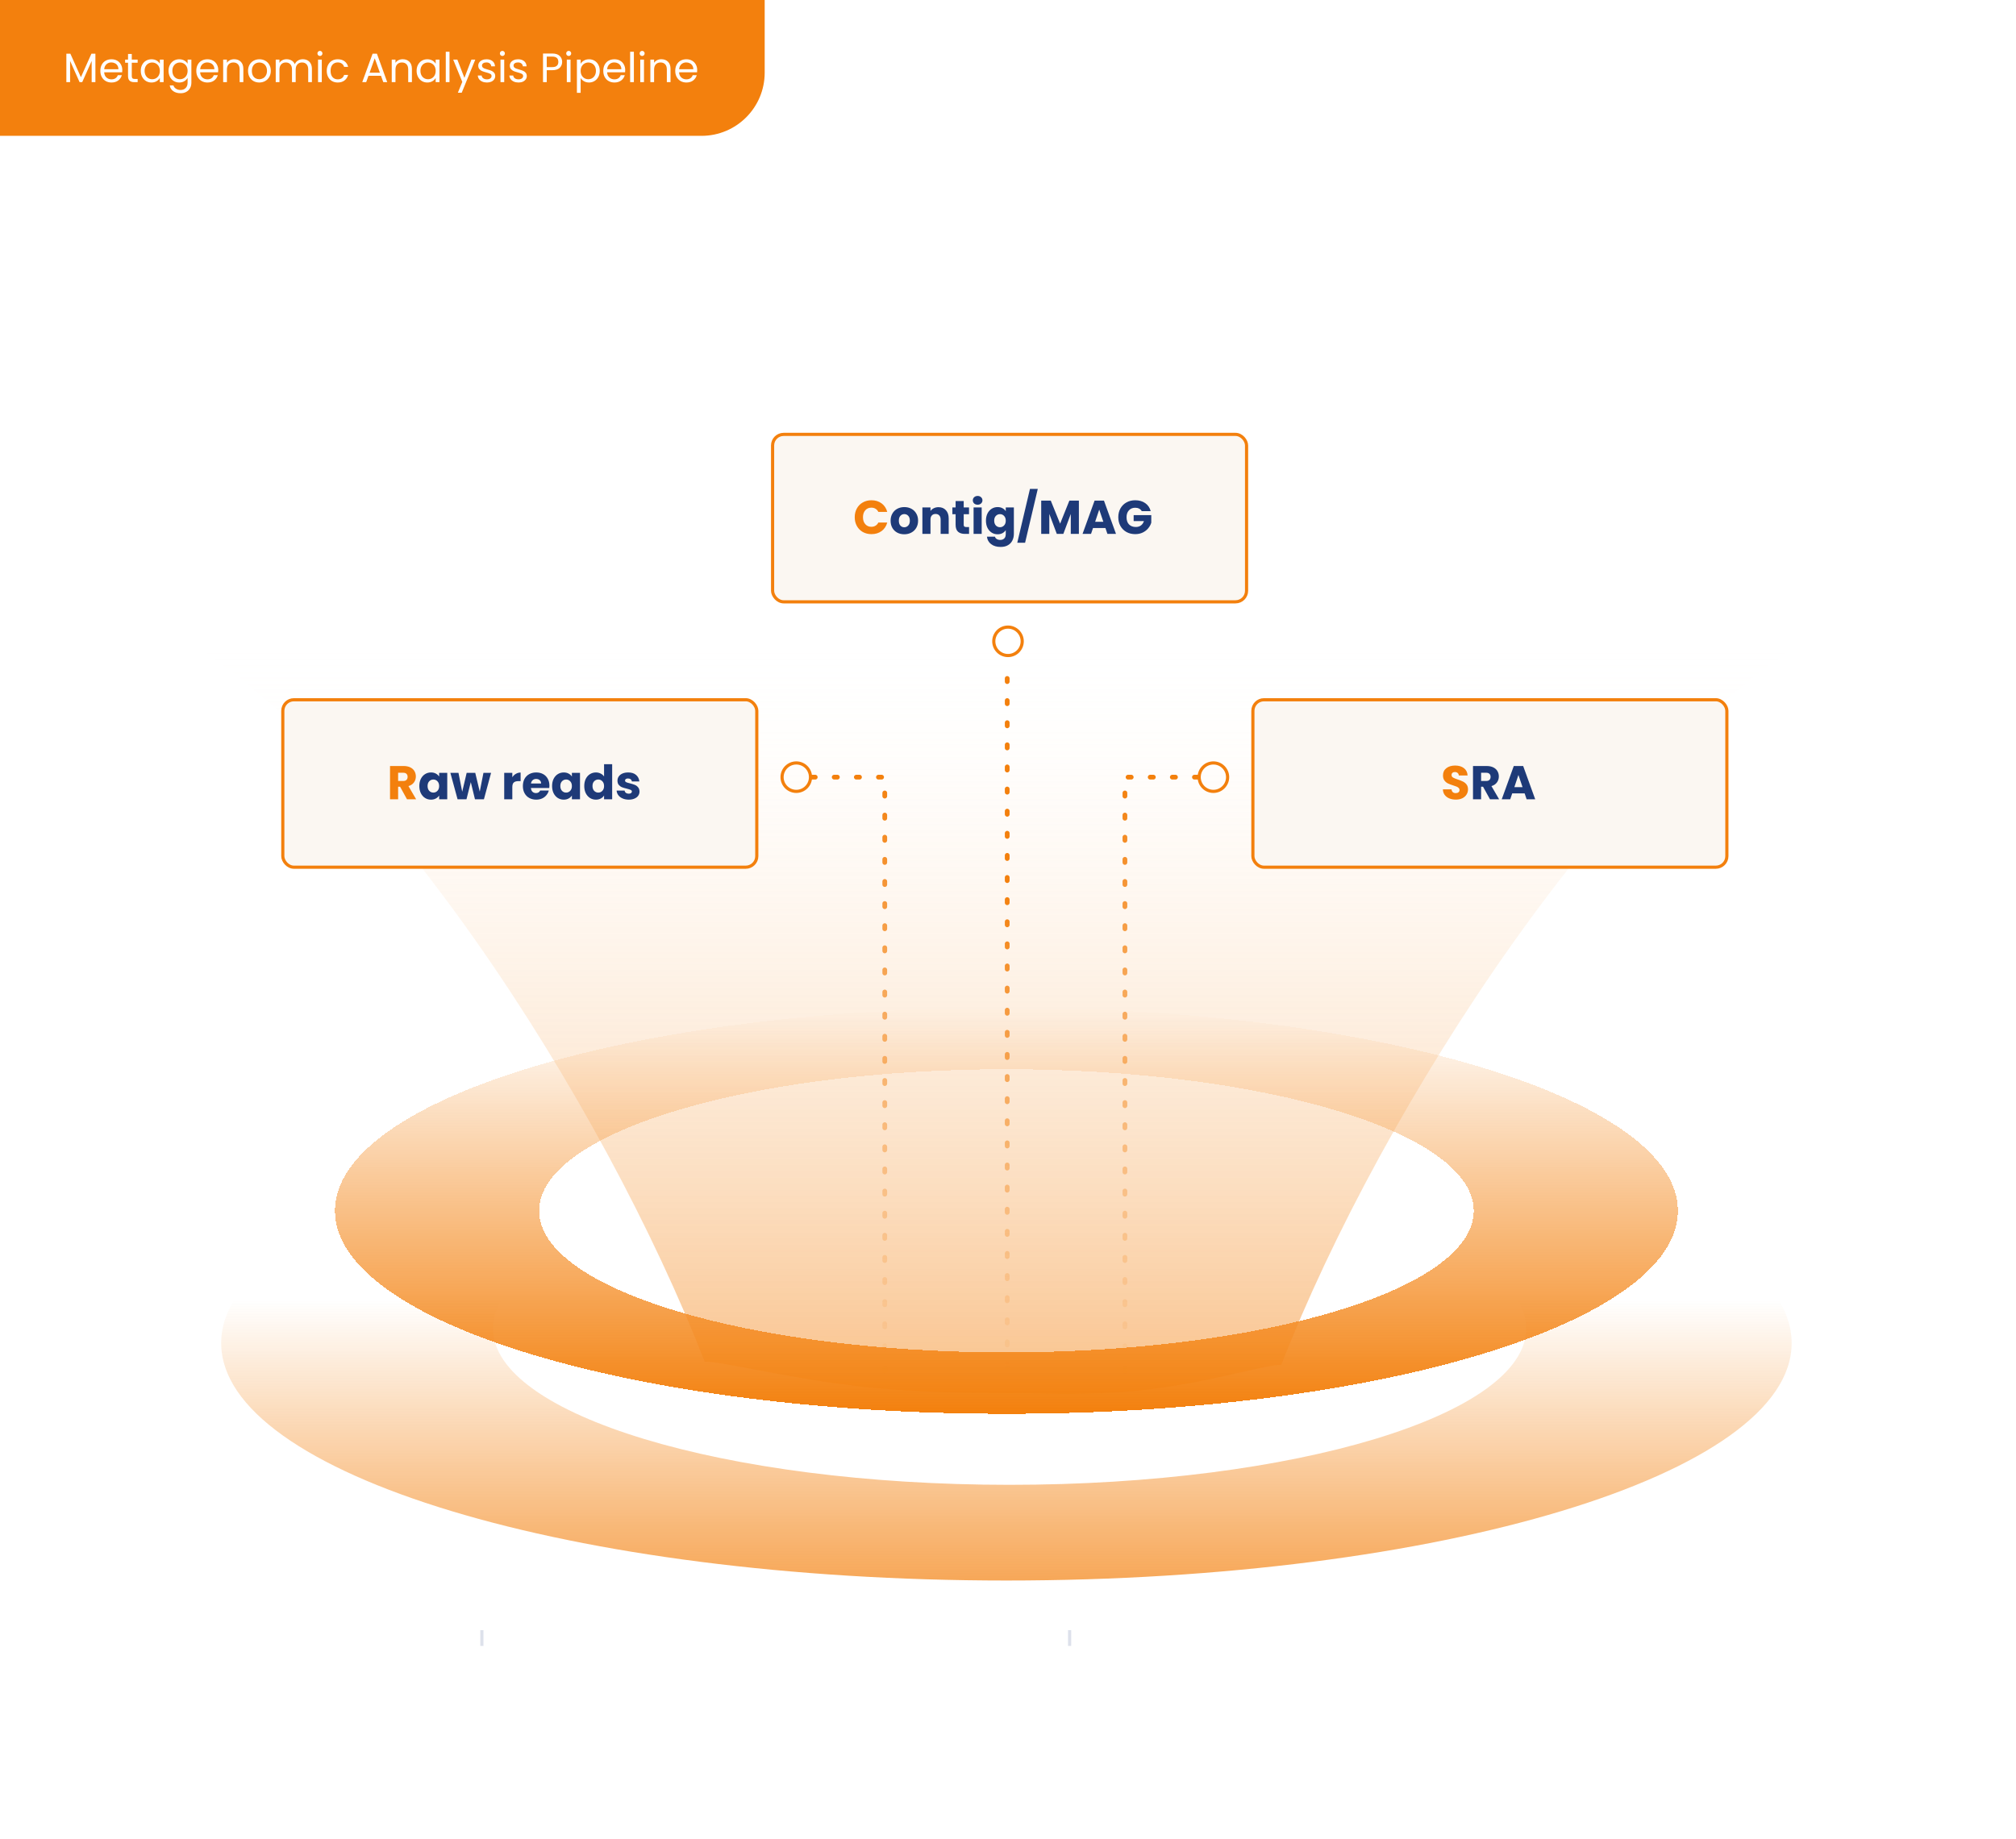 <svg width="638" height="582" viewBox="0 0 638 582" fill="none" xmlns="http://www.w3.org/2000/svg">
<path d="M0 0H638V582H0V0Z" fill="white"/>
<path d="M0 0H242V23C242 34.046 233.046 43 222 43H0V0Z" fill="#F3800D"/>
<path d="M30.192 17.004V26H29.009V19.292L26.019 26H25.187L22.184 19.279V26H21.001V17.004H22.275L25.603 24.44L28.931 17.004H30.192ZM38.698 22.165C38.698 22.39 38.685 22.629 38.659 22.88H32.965C33.009 23.582 33.247 24.132 33.68 24.531C34.122 24.921 34.655 25.116 35.279 25.116C35.791 25.116 36.215 24.999 36.553 24.765C36.9 24.522 37.143 24.202 37.281 23.803H38.555C38.365 24.488 37.983 25.047 37.411 25.48C36.839 25.905 36.129 26.117 35.279 26.117C34.603 26.117 33.997 25.965 33.459 25.662C32.931 25.359 32.515 24.93 32.211 24.375C31.908 23.812 31.756 23.162 31.756 22.425C31.756 21.688 31.904 21.043 32.198 20.488C32.493 19.933 32.905 19.509 33.433 19.214C33.971 18.911 34.586 18.759 35.279 18.759C35.955 18.759 36.553 18.906 37.073 19.201C37.593 19.496 37.992 19.903 38.269 20.423C38.555 20.934 38.698 21.515 38.698 22.165ZM37.476 21.918C37.476 21.467 37.377 21.082 37.177 20.761C36.978 20.432 36.705 20.185 36.358 20.02C36.02 19.847 35.643 19.76 35.227 19.76C34.629 19.76 34.118 19.951 33.693 20.332C33.277 20.713 33.039 21.242 32.978 21.918H37.476ZM41.703 19.851V24.05C41.703 24.397 41.776 24.644 41.924 24.791C42.071 24.93 42.327 24.999 42.691 24.999H43.562V26H42.496C41.837 26 41.343 25.848 41.014 25.545C40.684 25.242 40.52 24.743 40.52 24.05V19.851H39.597V18.876H40.52V17.082H41.703V18.876H43.562V19.851H41.703ZM44.553 22.412C44.553 21.684 44.7 21.047 44.995 20.501C45.29 19.946 45.693 19.517 46.204 19.214C46.724 18.911 47.3 18.759 47.933 18.759C48.557 18.759 49.099 18.893 49.558 19.162C50.017 19.431 50.36 19.769 50.585 20.176V18.876H51.781V26H50.585V24.674C50.351 25.09 50 25.437 49.532 25.714C49.073 25.983 48.535 26.117 47.92 26.117C47.288 26.117 46.715 25.961 46.204 25.649C45.693 25.337 45.29 24.899 44.995 24.336C44.7 23.773 44.553 23.131 44.553 22.412ZM50.585 22.425C50.585 21.888 50.477 21.42 50.26 21.021C50.044 20.622 49.749 20.319 49.376 20.111C49.012 19.894 48.609 19.786 48.167 19.786C47.725 19.786 47.322 19.89 46.958 20.098C46.594 20.306 46.304 20.609 46.087 21.008C45.87 21.407 45.762 21.875 45.762 22.412C45.762 22.958 45.87 23.435 46.087 23.842C46.304 24.241 46.594 24.548 46.958 24.765C47.322 24.973 47.725 25.077 48.167 25.077C48.609 25.077 49.012 24.973 49.376 24.765C49.749 24.548 50.044 24.241 50.26 23.842C50.477 23.435 50.585 22.962 50.585 22.425ZM56.718 18.759C57.334 18.759 57.871 18.893 58.33 19.162C58.798 19.431 59.145 19.769 59.37 20.176V18.876H60.566V26.156C60.566 26.806 60.428 27.382 60.15 27.885C59.873 28.396 59.474 28.795 58.954 29.081C58.443 29.367 57.845 29.51 57.16 29.51C56.224 29.51 55.444 29.289 54.82 28.847C54.196 28.405 53.828 27.803 53.715 27.04H54.885C55.015 27.473 55.284 27.82 55.691 28.08C56.099 28.349 56.588 28.483 57.16 28.483C57.81 28.483 58.339 28.279 58.746 27.872C59.162 27.465 59.37 26.893 59.37 26.156V24.661C59.136 25.077 58.79 25.424 58.33 25.701C57.871 25.978 57.334 26.117 56.718 26.117C56.086 26.117 55.509 25.961 54.989 25.649C54.478 25.337 54.075 24.899 53.78 24.336C53.486 23.773 53.338 23.131 53.338 22.412C53.338 21.684 53.486 21.047 53.78 20.501C54.075 19.946 54.478 19.517 54.989 19.214C55.509 18.911 56.086 18.759 56.718 18.759ZM59.37 22.425C59.37 21.888 59.262 21.42 59.045 21.021C58.829 20.622 58.534 20.319 58.161 20.111C57.797 19.894 57.394 19.786 56.952 19.786C56.51 19.786 56.107 19.89 55.743 20.098C55.379 20.306 55.089 20.609 54.872 21.008C54.656 21.407 54.547 21.875 54.547 22.412C54.547 22.958 54.656 23.435 54.872 23.842C55.089 24.241 55.379 24.548 55.743 24.765C56.107 24.973 56.51 25.077 56.952 25.077C57.394 25.077 57.797 24.973 58.161 24.765C58.534 24.548 58.829 24.241 59.045 23.842C59.262 23.435 59.37 22.962 59.37 22.425ZM69.066 22.165C69.066 22.39 69.052 22.629 69.026 22.88H63.333C63.376 23.582 63.614 24.132 64.047 24.531C64.49 24.921 65.022 25.116 65.647 25.116C66.158 25.116 66.582 24.999 66.921 24.765C67.267 24.522 67.51 24.202 67.648 23.803H68.922C68.732 24.488 68.35 25.047 67.778 25.48C67.207 25.905 66.496 26.117 65.647 26.117C64.971 26.117 64.364 25.965 63.827 25.662C63.298 25.359 62.882 24.93 62.578 24.375C62.275 23.812 62.123 23.162 62.123 22.425C62.123 21.688 62.271 21.043 62.566 20.488C62.86 19.933 63.272 19.509 63.8 19.214C64.338 18.911 64.953 18.759 65.647 18.759C66.323 18.759 66.921 18.906 67.441 19.201C67.96 19.496 68.359 19.903 68.636 20.423C68.922 20.934 69.066 21.515 69.066 22.165ZM67.844 21.918C67.844 21.467 67.744 21.082 67.544 20.761C67.345 20.432 67.072 20.185 66.725 20.02C66.388 19.847 66.01 19.76 65.594 19.76C64.996 19.76 64.485 19.951 64.061 20.332C63.645 20.713 63.406 21.242 63.346 21.918H67.844ZM74.098 18.746C74.965 18.746 75.667 19.01 76.204 19.539C76.741 20.059 77.01 20.813 77.01 21.801V26H75.84V21.97C75.84 21.259 75.662 20.718 75.307 20.345C74.952 19.964 74.466 19.773 73.851 19.773C73.227 19.773 72.729 19.968 72.356 20.358C71.992 20.748 71.81 21.316 71.81 22.061V26H70.627V18.876H71.81V19.89C72.044 19.526 72.36 19.244 72.759 19.045C73.166 18.846 73.613 18.746 74.098 18.746ZM82.049 26.117C81.382 26.117 80.775 25.965 80.229 25.662C79.692 25.359 79.267 24.93 78.955 24.375C78.652 23.812 78.5 23.162 78.5 22.425C78.5 21.697 78.656 21.056 78.968 20.501C79.289 19.938 79.722 19.509 80.268 19.214C80.814 18.911 81.425 18.759 82.101 18.759C82.777 18.759 83.388 18.911 83.934 19.214C84.48 19.509 84.909 19.933 85.221 20.488C85.542 21.043 85.702 21.688 85.702 22.425C85.702 23.162 85.538 23.812 85.208 24.375C84.888 24.93 84.45 25.359 83.895 25.662C83.341 25.965 82.725 26.117 82.049 26.117ZM82.049 25.077C82.474 25.077 82.873 24.977 83.245 24.778C83.618 24.579 83.917 24.28 84.142 23.881C84.376 23.482 84.493 22.997 84.493 22.425C84.493 21.853 84.381 21.368 84.155 20.969C83.93 20.57 83.635 20.276 83.271 20.085C82.907 19.886 82.513 19.786 82.088 19.786C81.655 19.786 81.256 19.886 80.892 20.085C80.537 20.276 80.251 20.57 80.034 20.969C79.818 21.368 79.709 21.853 79.709 22.425C79.709 23.006 79.813 23.495 80.021 23.894C80.238 24.293 80.524 24.592 80.879 24.791C81.235 24.982 81.625 25.077 82.049 25.077ZM95.825 18.746C96.379 18.746 96.874 18.863 97.307 19.097C97.74 19.322 98.082 19.665 98.334 20.124C98.585 20.583 98.711 21.142 98.711 21.801V26H97.541V21.97C97.541 21.259 97.363 20.718 97.008 20.345C96.661 19.964 96.189 19.773 95.591 19.773C94.975 19.773 94.486 19.972 94.122 20.371C93.758 20.761 93.576 21.329 93.576 22.074V26H92.406V21.97C92.406 21.259 92.228 20.718 91.873 20.345C91.526 19.964 91.054 19.773 90.456 19.773C89.841 19.773 89.351 19.972 88.987 20.371C88.623 20.761 88.441 21.329 88.441 22.074V26H87.258V18.876H88.441V19.903C88.675 19.53 88.987 19.244 89.377 19.045C89.775 18.846 90.213 18.746 90.69 18.746C91.288 18.746 91.817 18.88 92.276 19.149C92.735 19.418 93.078 19.812 93.303 20.332C93.502 19.829 93.832 19.439 94.291 19.162C94.75 18.885 95.261 18.746 95.825 18.746ZM101.262 17.719C101.037 17.719 100.846 17.641 100.69 17.485C100.534 17.329 100.456 17.138 100.456 16.913C100.456 16.688 100.534 16.497 100.69 16.341C100.846 16.185 101.037 16.107 101.262 16.107C101.479 16.107 101.661 16.185 101.808 16.341C101.964 16.497 102.042 16.688 102.042 16.913C102.042 17.138 101.964 17.329 101.808 17.485C101.661 17.641 101.479 17.719 101.262 17.719ZM101.834 18.876V26H100.651V18.876H101.834ZM103.409 22.425C103.409 21.688 103.556 21.047 103.851 20.501C104.145 19.946 104.553 19.517 105.073 19.214C105.601 18.911 106.204 18.759 106.88 18.759C107.755 18.759 108.474 18.971 109.038 19.396C109.61 19.821 109.987 20.41 110.169 21.164H108.895C108.773 20.731 108.535 20.388 108.18 20.137C107.833 19.886 107.4 19.76 106.88 19.76C106.204 19.76 105.658 19.994 105.242 20.462C104.826 20.921 104.618 21.576 104.618 22.425C104.618 23.283 104.826 23.946 105.242 24.414C105.658 24.882 106.204 25.116 106.88 25.116C107.4 25.116 107.833 24.995 108.18 24.752C108.526 24.509 108.765 24.163 108.895 23.712H110.169C109.978 24.44 109.597 25.025 109.025 25.467C108.453 25.9 107.738 26.117 106.88 26.117C106.204 26.117 105.601 25.965 105.073 25.662C104.553 25.359 104.145 24.93 103.851 24.375C103.556 23.82 103.409 23.17 103.409 22.425ZM120.569 23.985H116.617L115.889 26H114.641L117.917 16.991H119.282L122.545 26H121.297L120.569 23.985ZM120.231 23.023L118.593 18.447L116.955 23.023H120.231ZM127.444 18.746C128.31 18.746 129.012 19.01 129.55 19.539C130.087 20.059 130.356 20.813 130.356 21.801V26H129.186V21.97C129.186 21.259 129.008 20.718 128.653 20.345C128.297 19.964 127.812 19.773 127.197 19.773C126.573 19.773 126.074 19.968 125.702 20.358C125.338 20.748 125.156 21.316 125.156 22.061V26H123.973V18.876H125.156V19.89C125.39 19.526 125.706 19.244 126.105 19.045C126.512 18.846 126.958 18.746 127.444 18.746ZM131.846 22.412C131.846 21.684 131.993 21.047 132.288 20.501C132.583 19.946 132.986 19.517 133.497 19.214C134.017 18.911 134.593 18.759 135.226 18.759C135.85 18.759 136.392 18.893 136.851 19.162C137.31 19.431 137.653 19.769 137.878 20.176V18.876H139.074V26H137.878V24.674C137.644 25.09 137.293 25.437 136.825 25.714C136.366 25.983 135.828 26.117 135.213 26.117C134.58 26.117 134.008 25.961 133.497 25.649C132.986 25.337 132.583 24.899 132.288 24.336C131.993 23.773 131.846 23.131 131.846 22.412ZM137.878 22.425C137.878 21.888 137.77 21.42 137.553 21.021C137.336 20.622 137.042 20.319 136.669 20.111C136.305 19.894 135.902 19.786 135.46 19.786C135.018 19.786 134.615 19.89 134.251 20.098C133.887 20.306 133.597 20.609 133.38 21.008C133.163 21.407 133.055 21.875 133.055 22.412C133.055 22.958 133.163 23.435 133.38 23.842C133.597 24.241 133.887 24.548 134.251 24.765C134.615 24.973 135.018 25.077 135.46 25.077C135.902 25.077 136.305 24.973 136.669 24.765C137.042 24.548 137.336 24.241 137.553 23.842C137.77 23.435 137.878 22.962 137.878 22.425ZM142.256 16.38V26H141.073V16.38H142.256ZM150.408 18.876L146.118 29.354H144.896L146.3 25.922L143.427 18.876H144.74L146.976 24.648L149.186 18.876H150.408ZM154.12 26.117C153.574 26.117 153.084 26.026 152.651 25.844C152.217 25.653 151.875 25.393 151.624 25.064C151.372 24.726 151.234 24.34 151.208 23.907H152.43C152.464 24.262 152.629 24.553 152.924 24.778C153.227 25.003 153.621 25.116 154.107 25.116C154.557 25.116 154.913 25.016 155.173 24.817C155.433 24.618 155.563 24.366 155.563 24.063C155.563 23.751 155.424 23.521 155.147 23.374C154.869 23.218 154.44 23.066 153.86 22.919C153.331 22.78 152.898 22.642 152.56 22.503C152.23 22.356 151.944 22.143 151.702 21.866C151.468 21.58 151.351 21.207 151.351 20.748C151.351 20.384 151.459 20.05 151.676 19.747C151.892 19.444 152.2 19.205 152.599 19.032C152.997 18.85 153.452 18.759 153.964 18.759C154.752 18.759 155.389 18.958 155.875 19.357C156.36 19.756 156.62 20.302 156.655 20.995H155.472C155.446 20.622 155.294 20.323 155.017 20.098C154.748 19.873 154.384 19.76 153.925 19.76C153.5 19.76 153.162 19.851 152.911 20.033C152.659 20.215 152.534 20.453 152.534 20.748C152.534 20.982 152.607 21.177 152.755 21.333C152.911 21.48 153.101 21.602 153.327 21.697C153.561 21.784 153.881 21.883 154.289 21.996C154.8 22.135 155.216 22.273 155.537 22.412C155.857 22.542 156.13 22.741 156.356 23.01C156.59 23.279 156.711 23.63 156.72 24.063C156.72 24.453 156.611 24.804 156.395 25.116C156.178 25.428 155.87 25.675 155.472 25.857C155.082 26.03 154.631 26.117 154.12 26.117ZM159.001 17.719C158.775 17.719 158.585 17.641 158.429 17.485C158.273 17.329 158.195 17.138 158.195 16.913C158.195 16.688 158.273 16.497 158.429 16.341C158.585 16.185 158.775 16.107 159.001 16.107C159.217 16.107 159.399 16.185 159.547 16.341C159.703 16.497 159.781 16.688 159.781 16.913C159.781 17.138 159.703 17.329 159.547 17.485C159.399 17.641 159.217 17.719 159.001 17.719ZM159.573 18.876V26H158.39V18.876H159.573ZM164.111 26.117C163.565 26.117 163.075 26.026 162.642 25.844C162.209 25.653 161.866 25.393 161.615 25.064C161.364 24.726 161.225 24.34 161.199 23.907H162.421C162.456 24.262 162.62 24.553 162.915 24.778C163.218 25.003 163.613 25.116 164.098 25.116C164.549 25.116 164.904 25.016 165.164 24.817C165.424 24.618 165.554 24.366 165.554 24.063C165.554 23.751 165.415 23.521 165.138 23.374C164.861 23.218 164.432 23.066 163.851 22.919C163.322 22.78 162.889 22.642 162.551 22.503C162.222 22.356 161.936 22.143 161.693 21.866C161.459 21.58 161.342 21.207 161.342 20.748C161.342 20.384 161.45 20.05 161.667 19.747C161.884 19.444 162.191 19.205 162.59 19.032C162.989 18.85 163.444 18.759 163.955 18.759C164.744 18.759 165.381 18.958 165.866 19.357C166.351 19.756 166.611 20.302 166.646 20.995H165.463C165.437 20.622 165.285 20.323 165.008 20.098C164.739 19.873 164.375 19.76 163.916 19.76C163.491 19.76 163.153 19.851 162.902 20.033C162.651 20.215 162.525 20.453 162.525 20.748C162.525 20.982 162.599 21.177 162.746 21.333C162.902 21.48 163.093 21.602 163.318 21.697C163.552 21.784 163.873 21.883 164.28 21.996C164.791 22.135 165.207 22.273 165.528 22.412C165.849 22.542 166.122 22.741 166.347 23.01C166.581 23.279 166.702 23.63 166.711 24.063C166.711 24.453 166.603 24.804 166.386 25.116C166.169 25.428 165.862 25.675 165.463 25.857C165.073 26.03 164.622 26.117 164.111 26.117ZM177.905 19.591C177.905 20.345 177.645 20.973 177.125 21.476C176.613 21.97 175.829 22.217 174.772 22.217H173.03V26H171.847V16.939H174.772C175.794 16.939 176.57 17.186 177.099 17.68C177.636 18.174 177.905 18.811 177.905 19.591ZM174.772 21.242C175.43 21.242 175.916 21.099 176.228 20.813C176.54 20.527 176.696 20.12 176.696 19.591C176.696 18.473 176.054 17.914 174.772 17.914H173.03V21.242H174.772ZM179.986 17.719C179.761 17.719 179.57 17.641 179.414 17.485C179.258 17.329 179.18 17.138 179.18 16.913C179.18 16.688 179.258 16.497 179.414 16.341C179.57 16.185 179.761 16.107 179.986 16.107C180.203 16.107 180.385 16.185 180.532 16.341C180.688 16.497 180.766 16.688 180.766 16.913C180.766 17.138 180.688 17.329 180.532 17.485C180.385 17.641 180.203 17.719 179.986 17.719ZM180.558 18.876V26H179.375V18.876H180.558ZM183.757 20.189C183.991 19.782 184.338 19.444 184.797 19.175C185.265 18.898 185.807 18.759 186.422 18.759C187.055 18.759 187.627 18.911 188.138 19.214C188.658 19.517 189.066 19.946 189.36 20.501C189.655 21.047 189.802 21.684 189.802 22.412C189.802 23.131 189.655 23.773 189.36 24.336C189.066 24.899 188.658 25.337 188.138 25.649C187.627 25.961 187.055 26.117 186.422 26.117C185.816 26.117 185.278 25.983 184.81 25.714C184.351 25.437 184 25.094 183.757 24.687V29.38H182.574V18.876H183.757V20.189ZM188.593 22.412C188.593 21.875 188.485 21.407 188.268 21.008C188.052 20.609 187.757 20.306 187.384 20.098C187.02 19.89 186.617 19.786 186.175 19.786C185.742 19.786 185.339 19.894 184.966 20.111C184.602 20.319 184.308 20.627 184.082 21.034C183.866 21.433 183.757 21.896 183.757 22.425C183.757 22.962 183.866 23.435 184.082 23.842C184.308 24.241 184.602 24.548 184.966 24.765C185.339 24.973 185.742 25.077 186.175 25.077C186.617 25.077 187.02 24.973 187.384 24.765C187.757 24.548 188.052 24.241 188.268 23.842C188.485 23.435 188.593 22.958 188.593 22.412ZM197.859 22.165C197.859 22.39 197.846 22.629 197.82 22.88H192.126C192.17 23.582 192.408 24.132 192.841 24.531C193.283 24.921 193.816 25.116 194.44 25.116C194.952 25.116 195.376 24.999 195.714 24.765C196.061 24.522 196.304 24.202 196.442 23.803H197.716C197.526 24.488 197.144 25.047 196.572 25.48C196 25.905 195.29 26.117 194.44 26.117C193.764 26.117 193.158 25.965 192.62 25.662C192.092 25.359 191.676 24.93 191.372 24.375C191.069 23.812 190.917 23.162 190.917 22.425C190.917 21.688 191.065 21.043 191.359 20.488C191.654 19.933 192.066 19.509 192.594 19.214C193.132 18.911 193.747 18.759 194.44 18.759C195.116 18.759 195.714 18.906 196.234 19.201C196.754 19.496 197.153 19.903 197.43 20.423C197.716 20.934 197.859 21.515 197.859 22.165ZM196.637 21.918C196.637 21.467 196.538 21.082 196.338 20.761C196.139 20.432 195.866 20.185 195.519 20.02C195.181 19.847 194.804 19.76 194.388 19.76C193.79 19.76 193.279 19.951 192.854 20.332C192.438 20.713 192.2 21.242 192.139 21.918H196.637ZM200.604 16.38V26H199.421V16.38H200.604ZM203.231 17.719C203.006 17.719 202.815 17.641 202.659 17.485C202.503 17.329 202.425 17.138 202.425 16.913C202.425 16.688 202.503 16.497 202.659 16.341C202.815 16.185 203.006 16.107 203.231 16.107C203.448 16.107 203.63 16.185 203.777 16.341C203.933 16.497 204.011 16.688 204.011 16.913C204.011 17.138 203.933 17.329 203.777 17.485C203.63 17.641 203.448 17.719 203.231 17.719ZM203.803 18.876V26H202.62V18.876H203.803ZM209.29 18.746C210.157 18.746 210.859 19.01 211.396 19.539C211.934 20.059 212.202 20.813 212.202 21.801V26H211.032V21.97C211.032 21.259 210.855 20.718 210.499 20.345C210.144 19.964 209.659 19.773 209.043 19.773C208.419 19.773 207.921 19.968 207.548 20.358C207.184 20.748 207.002 21.316 207.002 22.061V26H205.819V18.876H207.002V19.89C207.236 19.526 207.553 19.244 207.951 19.045C208.359 18.846 208.805 18.746 209.29 18.746ZM220.635 22.165C220.635 22.39 220.622 22.629 220.596 22.88H214.902C214.945 23.582 215.183 24.132 215.617 24.531C216.059 24.921 216.592 25.116 217.216 25.116C217.727 25.116 218.152 24.999 218.49 24.765C218.836 24.522 219.079 24.202 219.218 23.803H220.492C220.301 24.488 219.92 25.047 219.348 25.48C218.776 25.905 218.065 26.117 217.216 26.117C216.54 26.117 215.933 25.965 215.396 25.662C214.867 25.359 214.451 24.93 214.148 24.375C213.844 23.812 213.693 23.162 213.693 22.425C213.693 21.688 213.84 21.043 214.135 20.488C214.429 19.933 214.841 19.509 215.37 19.214C215.907 18.911 216.522 18.759 217.216 18.759C217.892 18.759 218.49 18.906 219.01 19.201C219.53 19.496 219.928 19.903 220.206 20.423C220.492 20.934 220.635 21.515 220.635 22.165ZM219.413 21.918C219.413 21.467 219.313 21.082 219.114 20.761C218.914 20.432 218.641 20.185 218.295 20.02C217.957 19.847 217.58 19.76 217.164 19.76C216.566 19.76 216.054 19.951 215.63 20.332C215.214 20.713 214.975 21.242 214.915 21.918H219.413Z" fill="white"/>
<g filter="url(#filter0_d_2597_24300)">
<path fill-rule="evenodd" clip-rule="evenodd" d="M318.5 447.52C435.861 447.52 531 418.75 531 383.26C531 347.77 435.861 319 318.5 319C201.139 319 106 347.77 106 383.26C106 418.75 201.139 447.52 318.5 447.52ZM318.502 428.073C400.184 428.073 466.402 408.01 466.402 383.26C466.402 358.511 400.184 338.447 318.502 338.447C236.819 338.447 170.602 358.511 170.602 383.26C170.602 408.01 236.819 428.073 318.502 428.073Z" fill="url(#paint0_linear_2597_24300)" shape-rendering="crispEdges"/>
</g>
<path fill-rule="evenodd" clip-rule="evenodd" d="M318.5 500.293C455.743 500.293 567 466.649 567 425.146C567 383.644 455.743 350 318.5 350C181.257 350 70 383.644 70 425.146C70 466.649 181.257 500.293 318.5 500.293ZM319.5 470C409.799 470 483 447.838 483 420.5C483 393.162 409.799 371 319.5 371C229.201 371 156 393.162 156 420.5C156 447.838 229.201 470 319.5 470Z" fill="url(#paint1_linear_2597_24300)"/>
<line opacity="0.15" x1="152.5" y1="521" x2="152.5" y2="516" stroke="#1E3A78"/>
<line opacity="0.15" x1="338.5" y1="521" x2="338.5" y2="516" stroke="#1E3A78"/>
<path opacity="0.5" fill-rule="evenodd" clip-rule="evenodd" d="M51.191 198C118.874 234.969 191.384 349.69 223.002 431C225.614 431 231.184 432.055 238.572 433.454C246.937 435.039 257.633 437.065 269.002 438.5C288.042 440.903 309.042 440.944 318.707 440.963C320.92 440.967 322.538 440.97 323.403 441L323.404 440.934C333.458 441.287 346.606 441.454 359.002 440.309C371.973 439.11 384.054 436.361 392.881 434.352C398.771 433.011 403.213 432 405.502 432C437.12 350.69 511.63 234.969 579.312 198H325.379H305.125H51.191Z" fill="url(#paint2_linear_2597_24300)"/>
<circle cx="319" cy="203" r="4.5" stroke="#F3800D"/>
<circle cx="384" cy="246" r="4.5" stroke="#F3800D"/>
<circle cx="5" cy="5" r="4.5" transform="matrix(-1 0 0 1 257 241)" stroke="#F3800D"/>
<line x1="318.75" y1="214.75" x2="318.75" y2="438.25" stroke="url(#paint3_linear_2597_24300)" stroke-width="1.5" stroke-linecap="round" stroke-dasharray="1 6"/>
<path d="M379 246L356 246L356 439" stroke="url(#paint4_linear_2597_24300)" stroke-width="1.5" stroke-linecap="round" stroke-dasharray="1 6"/>
<path d="M257 246L280 246L280 439" stroke="url(#paint5_linear_2597_24300)" stroke-width="1.5" stroke-linecap="round" stroke-dasharray="1 6"/>
<rect x="244.5" y="137.5" width="150" height="53" rx="3.5" fill="#FBF7F2"/>
<rect x="244.5" y="137.5" width="150" height="53" rx="3.5" stroke="#F3800D"/>
<path d="M270.495 163.72C270.495 162.68 270.72 161.755 271.17 160.945C271.62 160.125 272.245 159.49 273.045 159.04C273.855 158.58 274.77 158.35 275.79 158.35C277.04 158.35 278.11 158.68 279 159.34C279.89 160 280.485 160.9 280.785 162.04H277.965C277.755 161.6 277.455 161.265 277.065 161.035C276.685 160.805 276.25 160.69 275.76 160.69C274.97 160.69 274.33 160.965 273.84 161.515C273.35 162.065 273.105 162.8 273.105 163.72C273.105 164.64 273.35 165.375 273.84 165.925C274.33 166.475 274.97 166.75 275.76 166.75C276.25 166.75 276.685 166.635 277.065 166.405C277.455 166.175 277.755 165.84 277.965 165.4H280.785C280.485 166.54 279.89 167.44 279 168.1C278.11 168.75 277.04 169.075 275.79 169.075C274.77 169.075 273.855 168.85 273.045 168.4C272.245 167.94 271.62 167.305 271.17 166.495C270.72 165.685 270.495 164.76 270.495 163.72Z" fill="#F3800D"/>
<path d="M286.166 169.12C285.346 169.12 284.606 168.945 283.946 168.595C283.296 168.245 282.781 167.745 282.401 167.095C282.031 166.445 281.846 165.685 281.846 164.815C281.846 163.955 282.036 163.2 282.416 162.55C282.796 161.89 283.316 161.385 283.976 161.035C284.636 160.685 285.376 160.51 286.196 160.51C287.016 160.51 287.756 160.685 288.416 161.035C289.076 161.385 289.596 161.89 289.976 162.55C290.356 163.2 290.546 163.955 290.546 164.815C290.546 165.675 290.351 166.435 289.961 167.095C289.581 167.745 289.056 168.245 288.386 168.595C287.726 168.945 286.986 169.12 286.166 169.12ZM286.166 166.9C286.656 166.9 287.071 166.72 287.411 166.36C287.761 166 287.936 165.485 287.936 164.815C287.936 164.145 287.766 163.63 287.426 163.27C287.096 162.91 286.686 162.73 286.196 162.73C285.696 162.73 285.281 162.91 284.951 163.27C284.621 163.62 284.456 164.135 284.456 164.815C284.456 165.485 284.616 166 284.936 166.36C285.266 166.72 285.676 166.9 286.166 166.9ZM297.007 160.54C297.987 160.54 298.767 160.86 299.347 161.5C299.937 162.13 300.232 163 300.232 164.11V169H297.682V164.455C297.682 163.895 297.537 163.46 297.247 163.15C296.957 162.84 296.567 162.685 296.077 162.685C295.587 162.685 295.197 162.84 294.907 163.15C294.617 163.46 294.472 163.895 294.472 164.455V169H291.907V160.63H294.472V161.74C294.732 161.37 295.082 161.08 295.522 160.87C295.962 160.65 296.457 160.54 297.007 160.54ZM306.679 166.825V169H305.374C304.444 169 303.719 168.775 303.199 168.325C302.679 167.865 302.419 167.12 302.419 166.09V162.76H301.399V160.63H302.419V158.59H304.984V160.63H306.664V162.76H304.984V166.12C304.984 166.37 305.044 166.55 305.164 166.66C305.284 166.77 305.484 166.825 305.764 166.825H306.679ZM309.398 159.76C308.948 159.76 308.578 159.63 308.288 159.37C308.008 159.1 307.868 158.77 307.868 158.38C307.868 157.98 308.008 157.65 308.288 157.39C308.578 157.12 308.948 156.985 309.398 156.985C309.838 156.985 310.198 157.12 310.478 157.39C310.768 157.65 310.913 157.98 310.913 158.38C310.913 158.77 310.768 159.1 310.478 159.37C310.198 159.63 309.838 159.76 309.398 159.76ZM310.673 160.63V169H308.108V160.63H310.673ZM315.712 160.51C316.302 160.51 316.817 160.63 317.257 160.87C317.707 161.11 318.052 161.425 318.292 161.815V160.63H320.857V168.985C320.857 169.755 320.702 170.45 320.392 171.07C320.092 171.7 319.627 172.2 318.997 172.57C318.377 172.94 317.602 173.125 316.672 173.125C315.432 173.125 314.427 172.83 313.657 172.24C312.887 171.66 312.447 170.87 312.337 169.87H314.872C314.952 170.19 315.142 170.44 315.442 170.62C315.742 170.81 316.112 170.905 316.552 170.905C317.082 170.905 317.502 170.75 317.812 170.44C318.132 170.14 318.292 169.655 318.292 168.985V167.8C318.042 168.19 317.697 168.51 317.257 168.76C316.817 169 316.302 169.12 315.712 169.12C315.022 169.12 314.397 168.945 313.837 168.595C313.277 168.235 312.832 167.73 312.502 167.08C312.182 166.42 312.022 165.66 312.022 164.8C312.022 163.94 312.182 163.185 312.502 162.535C312.832 161.885 313.277 161.385 313.837 161.035C314.397 160.685 315.022 160.51 315.712 160.51ZM318.292 164.815C318.292 164.175 318.112 163.67 317.752 163.3C317.402 162.93 316.972 162.745 316.462 162.745C315.952 162.745 315.517 162.93 315.157 163.3C314.807 163.66 314.632 164.16 314.632 164.8C314.632 165.44 314.807 165.95 315.157 166.33C315.517 166.7 315.952 166.885 316.462 166.885C316.972 166.885 317.402 166.7 317.752 166.33C318.112 165.96 318.292 165.455 318.292 164.815ZM328.427 154.75L324.407 171.805H321.932L325.952 154.75H328.427ZM341.434 158.47V169H338.869V162.685L336.514 169H334.444L332.074 162.67V169H329.509V158.47H332.539L335.494 165.76L338.419 158.47H341.434ZM349.834 167.14H345.904L345.274 169H342.589L346.399 158.47H349.369L353.179 169H350.464L349.834 167.14ZM349.174 165.16L347.869 161.305L346.579 165.16H349.174ZM361.328 161.8C361.138 161.45 360.863 161.185 360.503 161.005C360.153 160.815 359.738 160.72 359.258 160.72C358.428 160.72 357.763 160.995 357.263 161.545C356.763 162.085 356.513 162.81 356.513 163.72C356.513 164.69 356.773 165.45 357.293 166C357.823 166.54 358.548 166.81 359.468 166.81C360.098 166.81 360.628 166.65 361.058 166.33C361.498 166.01 361.818 165.55 362.018 164.95H358.763V163.06H364.343V165.445C364.153 166.085 363.828 166.68 363.368 167.23C362.918 167.78 362.343 168.225 361.643 168.565C360.943 168.905 360.153 169.075 359.273 169.075C358.233 169.075 357.303 168.85 356.483 168.4C355.673 167.94 355.038 167.305 354.578 166.495C354.128 165.685 353.903 164.76 353.903 163.72C353.903 162.68 354.128 161.755 354.578 160.945C355.038 160.125 355.673 159.49 356.483 159.04C357.293 158.58 358.218 158.35 359.258 158.35C360.518 158.35 361.578 158.655 362.438 159.265C363.308 159.875 363.883 160.72 364.163 161.8H361.328Z" fill="#1E3A78"/>
<rect x="396.5" y="221.5" width="150" height="53" rx="3.5" fill="#FBF7F2"/>
<rect x="396.5" y="221.5" width="150" height="53" rx="3.5" stroke="#F3800D"/>
<path d="M460.74 253.105C459.97 253.105 459.28 252.98 458.67 252.73C458.06 252.48 457.57 252.11 457.2 251.62C456.84 251.13 456.65 250.54 456.63 249.85H459.36C459.4 250.24 459.535 250.54 459.765 250.75C459.995 250.95 460.295 251.05 460.665 251.05C461.045 251.05 461.345 250.965 461.565 250.795C461.785 250.615 461.895 250.37 461.895 250.06C461.895 249.8 461.805 249.585 461.625 249.415C461.455 249.245 461.24 249.105 460.98 248.995C460.73 248.885 460.37 248.76 459.9 248.62C459.22 248.41 458.665 248.2 458.235 247.99C457.805 247.78 457.435 247.47 457.125 247.06C456.815 246.65 456.66 246.115 456.66 245.455C456.66 244.475 457.015 243.71 457.725 243.16C458.435 242.6 459.36 242.32 460.5 242.32C461.66 242.32 462.595 242.6 463.305 243.16C464.015 243.71 464.395 244.48 464.445 245.47H461.67C461.65 245.13 461.525 244.865 461.295 244.675C461.065 244.475 460.77 244.375 460.41 244.375C460.1 244.375 459.85 244.46 459.66 244.63C459.47 244.79 459.375 245.025 459.375 245.335C459.375 245.675 459.535 245.94 459.855 246.13C460.175 246.32 460.675 246.525 461.355 246.745C462.035 246.975 462.585 247.195 463.005 247.405C463.435 247.615 463.805 247.92 464.115 248.32C464.425 248.72 464.58 249.235 464.58 249.865C464.58 250.465 464.425 251.01 464.115 251.5C463.815 251.99 463.375 252.38 462.795 252.67C462.215 252.96 461.53 253.105 460.74 253.105Z" fill="#F3800D"/>
<path d="M471.529 253L469.339 249.025H468.724V253H466.159V242.47H470.464C471.294 242.47 471.999 242.615 472.579 242.905C473.169 243.195 473.609 243.595 473.899 244.105C474.189 244.605 474.334 245.165 474.334 245.785C474.334 246.485 474.134 247.11 473.734 247.66C473.344 248.21 472.764 248.6 471.994 248.83L474.424 253H471.529ZM468.724 247.21H470.314C470.784 247.21 471.134 247.095 471.364 246.865C471.604 246.635 471.724 246.31 471.724 245.89C471.724 245.49 471.604 245.175 471.364 244.945C471.134 244.715 470.784 244.6 470.314 244.6H468.724V247.21ZM482.499 251.14H478.569L477.939 253H475.254L479.064 242.47H482.034L485.844 253H483.129L482.499 251.14ZM481.839 249.16L480.534 245.305L479.244 249.16H481.839Z" fill="#1E3A78"/>
<rect x="89.5" y="221.5" width="150" height="53" rx="3.5" fill="#FBF7F2"/>
<rect x="89.5" y="221.5" width="150" height="53" rx="3.5" stroke="#F3800D"/>
<path d="M128.8 253L126.61 249.025H125.995V253H123.43V242.47H127.735C128.565 242.47 129.27 242.615 129.85 242.905C130.44 243.195 130.88 243.595 131.17 244.105C131.46 244.605 131.605 245.165 131.605 245.785C131.605 246.485 131.405 247.11 131.005 247.66C130.615 248.21 130.035 248.6 129.265 248.83L131.695 253H128.8ZM125.995 247.21H127.585C128.055 247.21 128.405 247.095 128.635 246.865C128.875 246.635 128.995 246.31 128.995 245.89C128.995 245.49 128.875 245.175 128.635 244.945C128.405 244.715 128.055 244.6 127.585 244.6H125.995V247.21Z" fill="#F3800D"/>
<path d="M132.705 248.8C132.705 247.94 132.865 247.185 133.185 246.535C133.515 245.885 133.96 245.385 134.52 245.035C135.08 244.685 135.705 244.51 136.395 244.51C136.985 244.51 137.5 244.63 137.94 244.87C138.39 245.11 138.735 245.425 138.975 245.815V244.63H141.54V253H138.975V251.815C138.725 252.205 138.375 252.52 137.925 252.76C137.485 253 136.97 253.12 136.38 253.12C135.7 253.12 135.08 252.945 134.52 252.595C133.96 252.235 133.515 251.73 133.185 251.08C132.865 250.42 132.705 249.66 132.705 248.8ZM138.975 248.815C138.975 248.175 138.795 247.67 138.435 247.3C138.085 246.93 137.655 246.745 137.145 246.745C136.635 246.745 136.2 246.93 135.84 247.3C135.49 247.66 135.315 248.16 135.315 248.8C135.315 249.44 135.49 249.95 135.84 250.33C136.2 250.7 136.635 250.885 137.145 250.885C137.655 250.885 138.085 250.7 138.435 250.33C138.795 249.96 138.975 249.455 138.975 248.815ZM155.411 244.63L153.146 253H150.311L148.991 247.57L147.626 253H144.806L142.526 244.63H145.091L146.276 250.615L147.686 244.63H150.401L151.826 250.585L152.996 244.63H155.411ZM162.133 246.025C162.433 245.565 162.808 245.205 163.258 244.945C163.708 244.675 164.208 244.54 164.758 244.54V247.255H164.053C163.413 247.255 162.933 247.395 162.613 247.675C162.293 247.945 162.133 248.425 162.133 249.115V253H159.568V244.63H162.133V246.025ZM173.874 248.68C173.874 248.92 173.859 249.17 173.829 249.43H168.024C168.064 249.95 168.229 250.35 168.519 250.63C168.819 250.9 169.184 251.035 169.614 251.035C170.254 251.035 170.699 250.765 170.949 250.225H173.679C173.539 250.775 173.284 251.27 172.914 251.71C172.554 252.15 172.099 252.495 171.549 252.745C170.999 252.995 170.384 253.12 169.704 253.12C168.884 253.12 168.154 252.945 167.514 252.595C166.874 252.245 166.374 251.745 166.014 251.095C165.654 250.445 165.474 249.685 165.474 248.815C165.474 247.945 165.649 247.185 165.999 246.535C166.359 245.885 166.859 245.385 167.499 245.035C168.139 244.685 168.874 244.51 169.704 244.51C170.514 244.51 171.234 244.68 171.864 245.02C172.494 245.36 172.984 245.845 173.334 246.475C173.694 247.105 173.874 247.84 173.874 248.68ZM171.249 248.005C171.249 247.565 171.099 247.215 170.799 246.955C170.499 246.695 170.124 246.565 169.674 246.565C169.244 246.565 168.879 246.69 168.579 246.94C168.289 247.19 168.109 247.545 168.039 248.005H171.249ZM174.717 248.8C174.717 247.94 174.877 247.185 175.197 246.535C175.527 245.885 175.972 245.385 176.532 245.035C177.092 244.685 177.717 244.51 178.407 244.51C178.997 244.51 179.512 244.63 179.952 244.87C180.402 245.11 180.747 245.425 180.987 245.815V244.63H183.552V253H180.987V251.815C180.737 252.205 180.387 252.52 179.937 252.76C179.497 253 178.982 253.12 178.392 253.12C177.712 253.12 177.092 252.945 176.532 252.595C175.972 252.235 175.527 251.73 175.197 251.08C174.877 250.42 174.717 249.66 174.717 248.8ZM180.987 248.815C180.987 248.175 180.807 247.67 180.447 247.3C180.097 246.93 179.667 246.745 179.157 246.745C178.647 246.745 178.212 246.93 177.852 247.3C177.502 247.66 177.327 248.16 177.327 248.8C177.327 249.44 177.502 249.95 177.852 250.33C178.212 250.7 178.647 250.885 179.157 250.885C179.667 250.885 180.097 250.7 180.447 250.33C180.807 249.96 180.987 249.455 180.987 248.815ZM184.898 248.8C184.898 247.94 185.058 247.185 185.378 246.535C185.708 245.885 186.153 245.385 186.713 245.035C187.273 244.685 187.898 244.51 188.588 244.51C189.138 244.51 189.638 244.625 190.088 244.855C190.548 245.085 190.908 245.395 191.168 245.785V241.9H193.733V253H191.168V251.8C190.928 252.2 190.583 252.52 190.133 252.76C189.693 253 189.178 253.12 188.588 253.12C187.898 253.12 187.273 252.945 186.713 252.595C186.153 252.235 185.708 251.73 185.378 251.08C185.058 250.42 184.898 249.66 184.898 248.8ZM191.168 248.815C191.168 248.175 190.988 247.67 190.628 247.3C190.278 246.93 189.848 246.745 189.338 246.745C188.828 246.745 188.393 246.93 188.033 247.3C187.683 247.66 187.508 248.16 187.508 248.8C187.508 249.44 187.683 249.95 188.033 250.33C188.393 250.7 188.828 250.885 189.338 250.885C189.848 250.885 190.278 250.7 190.628 250.33C190.988 249.96 191.168 249.455 191.168 248.815ZM198.993 253.12C198.263 253.12 197.613 252.995 197.043 252.745C196.473 252.495 196.023 252.155 195.693 251.725C195.363 251.285 195.178 250.795 195.138 250.255H197.673C197.703 250.545 197.838 250.78 198.078 250.96C198.318 251.14 198.613 251.23 198.963 251.23C199.283 251.23 199.528 251.17 199.698 251.05C199.878 250.92 199.968 250.755 199.968 250.555C199.968 250.315 199.843 250.14 199.593 250.03C199.343 249.91 198.938 249.78 198.378 249.64C197.778 249.5 197.278 249.355 196.878 249.205C196.478 249.045 196.133 248.8 195.843 248.47C195.553 248.13 195.408 247.675 195.408 247.105C195.408 246.625 195.538 246.19 195.798 245.8C196.068 245.4 196.458 245.085 196.968 244.855C197.488 244.625 198.103 244.51 198.813 244.51C199.863 244.51 200.688 244.77 201.288 245.29C201.898 245.81 202.248 246.5 202.338 247.36H199.968C199.928 247.07 199.798 246.84 199.578 246.67C199.368 246.5 199.088 246.415 198.738 246.415C198.438 246.415 198.208 246.475 198.048 246.595C197.888 246.705 197.808 246.86 197.808 247.06C197.808 247.3 197.933 247.48 198.183 247.6C198.443 247.72 198.843 247.84 199.383 247.96C200.003 248.12 200.508 248.28 200.898 248.44C201.288 248.59 201.628 248.84 201.918 249.19C202.218 249.53 202.373 249.99 202.383 250.57C202.383 251.06 202.243 251.5 201.963 251.89C201.693 252.27 201.298 252.57 200.778 252.79C200.268 253.01 199.673 253.12 198.993 253.12Z" fill="#1E3A78"/>
<defs>
<filter id="filter0_d_2597_24300" x="104.1" y="317.1" width="428.8" height="132.32" filterUnits="userSpaceOnUse" color-interpolation-filters="sRGB">
<feFlood flood-opacity="0" result="BackgroundImageFix"/>
<feColorMatrix in="SourceAlpha" type="matrix" values="0 0 0 0 0 0 0 0 0 0 0 0 0 0 0 0 0 0 127 0" result="hardAlpha"/>
<feOffset/>
<feGaussianBlur stdDeviation="0.95"/>
<feComposite in2="hardAlpha" operator="out"/>
<feColorMatrix type="matrix" values="0 0 0 0 1 0 0 0 0 0.913 0 0 0 0 0.825 0 0 0 1 0"/>
<feBlend mode="normal" in2="BackgroundImageFix" result="effect1_dropShadow_2597_24300"/>
<feBlend mode="normal" in="SourceGraphic" in2="effect1_dropShadow_2597_24300" result="shape"/>
</filter>
<linearGradient id="paint0_linear_2597_24300" x1="318.5" y1="319" x2="318.5" y2="447.52" gradientUnits="userSpaceOnUse">
<stop stop-color="#F3800D" stop-opacity="0"/>
<stop offset="1" stop-color="#F3800D"/>
</linearGradient>
<linearGradient id="paint1_linear_2597_24300" x1="318.5" y1="350" x2="318.5" y2="540" gradientUnits="userSpaceOnUse">
<stop offset="0.325" stop-color="#F3800D" stop-opacity="0"/>
<stop offset="1" stop-color="#F3800D"/>
</linearGradient>
<linearGradient id="paint2_linear_2597_24300" x1="374.357" y1="198" x2="374.357" y2="444.158" gradientUnits="userSpaceOnUse">
<stop stop-color="white" stop-opacity="0"/>
<stop offset="1" stop-color="#F3800D"/>
</linearGradient>
<linearGradient id="paint3_linear_2597_24300" x1="317.001" y1="214" x2="317.001" y2="439" gradientUnits="userSpaceOnUse">
<stop offset="0.302" stop-color="#F3800D"/>
<stop offset="1" stop-color="#F3800D" stop-opacity="0"/>
</linearGradient>
<linearGradient id="paint4_linear_2597_24300" x1="356" y1="246" x2="356" y2="439" gradientUnits="userSpaceOnUse">
<stop stop-color="#F3800D"/>
<stop offset="1" stop-color="#F3800D" stop-opacity="0"/>
</linearGradient>
<linearGradient id="paint5_linear_2597_24300" x1="257" y1="246" x2="257" y2="439" gradientUnits="userSpaceOnUse">
<stop stop-color="#F3800D"/>
<stop offset="1" stop-color="#F3800D" stop-opacity="0"/>
</linearGradient>
</defs>
</svg>
